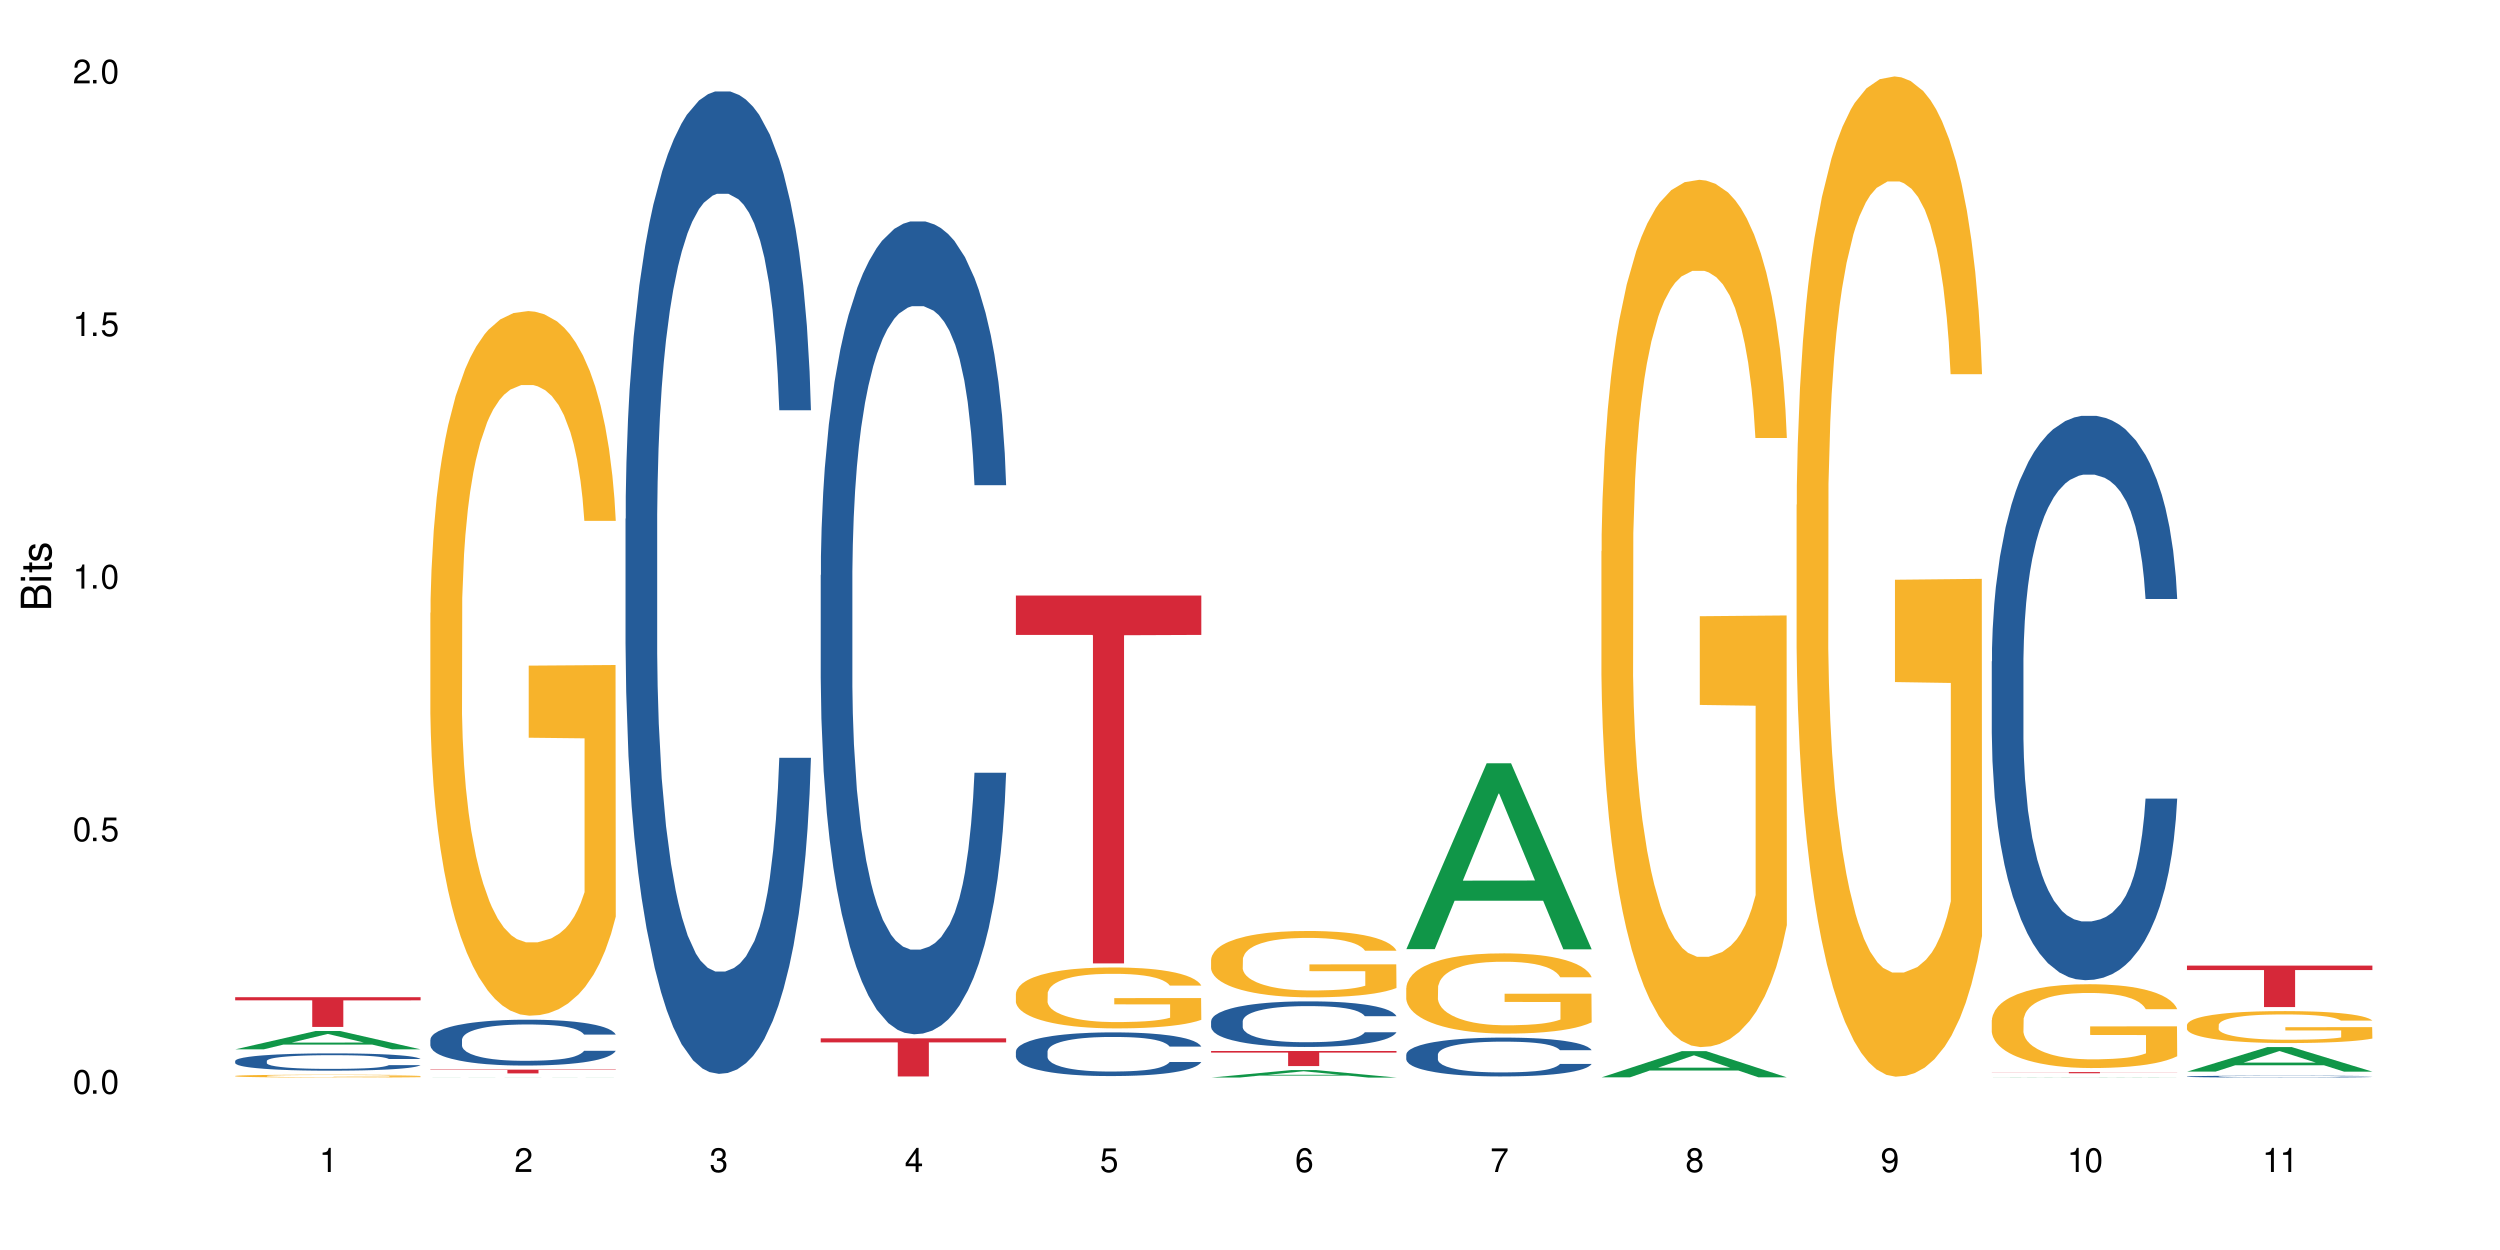 <?xml version="1.0" encoding="UTF-8"?>
<svg xmlns="http://www.w3.org/2000/svg" xmlns:xlink="http://www.w3.org/1999/xlink" width="720" height="360" viewBox="0 0 720 360">
<defs>
<g>
<g id="glyph-0-0">
</g>
<g id="glyph-0-1">
<path d="M 2.641 -6.938 C 2 -6.938 1.422 -6.656 1.078 -6.172 C 0.641 -5.562 0.406 -4.641 0.406 -3.359 C 0.406 -1.016 1.188 0.219 2.641 0.219 C 4.078 0.219 4.859 -1.016 4.859 -3.297 C 4.859 -4.641 4.656 -5.547 4.203 -6.172 C 3.844 -6.656 3.281 -6.938 2.641 -6.938 Z M 2.641 -6.188 C 3.547 -6.188 4 -5.25 4 -3.375 C 4 -1.406 3.562 -0.484 2.625 -0.484 C 1.734 -0.484 1.281 -1.438 1.281 -3.344 C 1.281 -5.25 1.734 -6.188 2.641 -6.188 Z M 2.641 -6.188 "/>
</g>
<g id="glyph-0-2">
<path d="M 1.828 -1 L 0.828 -1 L 0.828 0 L 1.828 0 Z M 1.828 -1 "/>
</g>
<g id="glyph-0-3">
<path d="M 4.562 -6.797 L 1.062 -6.797 L 0.547 -3.094 L 1.328 -3.094 C 1.719 -3.562 2.047 -3.734 2.578 -3.734 C 3.484 -3.734 4.062 -3.109 4.062 -2.094 C 4.062 -1.125 3.484 -0.531 2.578 -0.531 C 1.828 -0.531 1.375 -0.906 1.188 -1.672 L 0.328 -1.672 C 0.453 -1.109 0.547 -0.844 0.75 -0.594 C 1.125 -0.078 1.828 0.219 2.594 0.219 C 3.969 0.219 4.922 -0.781 4.922 -2.219 C 4.922 -3.562 4.031 -4.484 2.719 -4.484 C 2.25 -4.484 1.859 -4.359 1.469 -4.062 L 1.734 -5.969 L 4.562 -5.969 Z M 4.562 -6.797 "/>
</g>
<g id="glyph-0-4">
<path d="M 2.484 -4.938 L 2.484 0 L 3.328 0 L 3.328 -6.938 L 2.766 -6.938 C 2.469 -5.875 2.281 -5.734 0.984 -5.562 L 0.984 -4.938 Z M 2.484 -4.938 "/>
</g>
<g id="glyph-0-5">
<path d="M 4.859 -0.828 L 1.281 -0.828 C 1.359 -1.406 1.672 -1.781 2.5 -2.281 L 3.469 -2.828 C 4.406 -3.344 4.906 -4.062 4.906 -4.906 C 4.906 -5.484 4.672 -6.031 4.266 -6.406 C 3.859 -6.766 3.375 -6.938 2.719 -6.938 C 1.859 -6.938 1.219 -6.625 0.844 -6.031 C 0.609 -5.672 0.5 -5.234 0.484 -4.531 L 1.328 -4.531 C 1.359 -5.016 1.406 -5.281 1.531 -5.516 C 1.75 -5.938 2.188 -6.203 2.703 -6.203 C 3.469 -6.203 4.031 -5.641 4.031 -4.891 C 4.031 -4.344 3.719 -3.859 3.125 -3.516 L 2.234 -3 C 0.812 -2.172 0.406 -1.531 0.328 -0.016 L 4.859 -0.016 Z M 4.859 -0.828 "/>
</g>
<g id="glyph-0-6">
<path d="M 2.125 -3.188 L 2.578 -3.188 C 3.5 -3.188 3.984 -2.766 3.984 -1.922 C 3.984 -1.062 3.469 -0.531 2.594 -0.531 C 1.656 -0.531 1.203 -1 1.156 -2.016 L 0.312 -2.016 C 0.344 -1.453 0.438 -1.094 0.609 -0.781 C 0.953 -0.109 1.625 0.219 2.547 0.219 C 3.953 0.219 4.859 -0.625 4.859 -1.938 C 4.859 -2.828 4.516 -3.297 3.703 -3.594 C 4.344 -3.844 4.656 -4.328 4.656 -5.031 C 4.656 -6.219 3.875 -6.938 2.578 -6.938 C 1.203 -6.938 0.484 -6.172 0.453 -4.703 L 1.297 -4.703 C 1.312 -5.125 1.344 -5.359 1.453 -5.578 C 1.641 -5.969 2.062 -6.203 2.594 -6.203 C 3.344 -6.203 3.797 -5.75 3.797 -5 C 3.797 -4.516 3.609 -4.219 3.25 -4.047 C 3.016 -3.953 2.703 -3.922 2.125 -3.906 Z M 2.125 -3.188 "/>
</g>
<g id="glyph-0-7">
<path d="M 3.141 -1.672 L 3.141 0 L 3.984 0 L 3.984 -1.672 L 4.984 -1.672 L 4.984 -2.438 L 3.984 -2.438 L 3.984 -6.938 L 3.359 -6.938 L 0.266 -2.578 L 0.266 -1.672 Z M 3.141 -2.438 L 1 -2.438 L 3.141 -5.5 Z M 3.141 -2.438 "/>
</g>
<g id="glyph-0-8">
<path d="M 4.781 -5.125 C 4.609 -6.266 3.891 -6.938 2.844 -6.938 C 2.094 -6.938 1.422 -6.578 1.031 -5.953 C 0.594 -5.266 0.406 -4.422 0.406 -3.172 C 0.406 -2 0.578 -1.25 0.984 -0.641 C 1.359 -0.078 1.953 0.219 2.703 0.219 C 3.984 0.219 4.922 -0.75 4.922 -2.094 C 4.922 -3.375 4.062 -4.281 2.844 -4.281 C 2.172 -4.281 1.641 -4.031 1.281 -3.516 C 1.281 -5.234 1.828 -6.188 2.797 -6.188 C 3.391 -6.188 3.797 -5.797 3.938 -5.125 Z M 2.734 -3.531 C 3.547 -3.531 4.062 -2.953 4.062 -2.031 C 4.062 -1.156 3.484 -0.531 2.703 -0.531 C 1.922 -0.531 1.328 -1.188 1.328 -2.078 C 1.328 -2.938 1.906 -3.531 2.734 -3.531 Z M 2.734 -3.531 "/>
</g>
<g id="glyph-0-9">
<path d="M 4.984 -6.797 L 0.438 -6.797 L 0.438 -5.969 L 4.109 -5.969 C 2.5 -3.656 1.828 -2.234 1.328 0 L 2.219 0 C 2.594 -2.172 3.453 -4.047 4.984 -6.094 Z M 4.984 -6.797 "/>
</g>
<g id="glyph-0-10">
<path d="M 3.75 -3.656 C 4.469 -4.094 4.688 -4.438 4.688 -5.078 C 4.688 -6.172 3.844 -6.938 2.641 -6.938 C 1.438 -6.938 0.594 -6.172 0.594 -5.094 C 0.594 -4.438 0.812 -4.094 1.516 -3.656 C 0.734 -3.266 0.359 -2.703 0.359 -1.922 C 0.359 -0.656 1.281 0.219 2.641 0.219 C 3.984 0.219 4.922 -0.656 4.922 -1.922 C 4.922 -2.703 4.531 -3.266 3.75 -3.656 Z M 2.641 -6.188 C 3.359 -6.188 3.812 -5.75 3.812 -5.062 C 3.812 -4.406 3.344 -3.984 2.641 -3.984 C 1.922 -3.984 1.453 -4.406 1.453 -5.078 C 1.453 -5.75 1.922 -6.188 2.641 -6.188 Z M 2.641 -3.266 C 3.484 -3.266 4.062 -2.719 4.062 -1.906 C 4.062 -1.078 3.484 -0.531 2.625 -0.531 C 1.797 -0.531 1.219 -1.094 1.219 -1.906 C 1.219 -2.719 1.781 -3.266 2.641 -3.266 Z M 2.641 -3.266 "/>
</g>
<g id="glyph-0-11">
<path d="M 0.516 -1.578 C 0.672 -0.453 1.406 0.219 2.438 0.219 C 3.188 0.219 3.859 -0.141 4.266 -0.766 C 4.688 -1.453 4.891 -2.297 4.891 -3.547 C 4.891 -4.719 4.703 -5.453 4.312 -6.078 C 3.938 -6.641 3.344 -6.938 2.594 -6.938 C 1.297 -6.938 0.359 -5.969 0.359 -4.625 C 0.359 -3.344 1.234 -2.453 2.453 -2.453 C 3.094 -2.453 3.578 -2.672 4.016 -3.203 C 4 -1.484 3.469 -0.531 2.5 -0.531 C 1.906 -0.531 1.484 -0.906 1.359 -1.578 Z M 2.578 -6.203 C 3.375 -6.203 3.969 -5.531 3.969 -4.641 C 3.969 -3.797 3.391 -3.188 2.547 -3.188 C 1.734 -3.188 1.234 -3.766 1.234 -4.688 C 1.234 -5.562 1.797 -6.203 2.578 -6.203 Z M 2.578 -6.203 "/>
</g>
<g id="glyph-1-0">
</g>
<g id="glyph-1-1">
<path d="M 0 -0.953 L 0 -4.891 C 0 -5.719 -0.234 -6.344 -0.734 -6.797 C -1.188 -7.234 -1.812 -7.469 -2.5 -7.469 C -3.547 -7.469 -4.188 -7 -4.625 -5.875 C -4.984 -6.688 -5.625 -7.094 -6.531 -7.094 C -7.172 -7.094 -7.734 -6.859 -8.141 -6.391 C -8.562 -5.922 -8.75 -5.344 -8.75 -4.5 L -8.75 -0.953 Z M -4.984 -2.062 L -7.766 -2.062 L -7.766 -4.219 C -7.766 -4.844 -7.688 -5.203 -7.453 -5.5 C -7.219 -5.812 -6.859 -5.969 -6.375 -5.969 C -5.891 -5.969 -5.531 -5.812 -5.297 -5.5 C -5.062 -5.203 -4.984 -4.844 -4.984 -4.219 Z M -0.984 -2.062 L -4 -2.062 L -4 -4.781 C -4 -5.766 -3.438 -6.359 -2.484 -6.359 C -1.547 -6.359 -0.984 -5.766 -0.984 -4.781 Z M -0.984 -2.062 "/>
</g>
<g id="glyph-1-2">
<path d="M -6.281 -1.797 L -6.281 -0.797 L 0 -0.797 L 0 -1.797 Z M -8.75 -1.797 L -8.75 -0.797 L -7.484 -0.797 L -7.484 -1.797 Z M -8.75 -1.797 "/>
</g>
<g id="glyph-1-3">
<path d="M -6.281 -3.047 L -6.281 -2.016 L -8.016 -2.016 L -8.016 -1.016 L -6.281 -1.016 L -6.281 -0.172 L -5.469 -0.172 L -5.469 -1.016 L -0.719 -1.016 C -0.078 -1.016 0.281 -1.453 0.281 -2.234 C 0.281 -2.5 0.25 -2.719 0.188 -3.047 L -0.641 -3.047 C -0.609 -2.906 -0.594 -2.766 -0.594 -2.562 C -0.594 -2.141 -0.719 -2.016 -1.156 -2.016 L -5.469 -2.016 L -5.469 -3.047 Z M -6.281 -3.047 "/>
</g>
<g id="glyph-1-4">
<path d="M -4.531 -5.25 C -5.766 -5.25 -6.469 -4.422 -6.469 -2.969 C -6.469 -1.516 -5.719 -0.562 -4.547 -0.562 C -3.562 -0.562 -3.094 -1.062 -2.734 -2.562 L -2.516 -3.484 C -2.344 -4.188 -2.094 -4.469 -1.641 -4.469 C -1.047 -4.469 -0.641 -3.875 -0.641 -3 C -0.641 -2.453 -0.797 -2 -1.062 -1.75 C -1.25 -1.594 -1.422 -1.531 -1.875 -1.469 L -1.875 -0.406 C -0.422 -0.453 0.281 -1.266 0.281 -2.922 C 0.281 -4.5 -0.5 -5.516 -1.719 -5.516 C -2.656 -5.516 -3.172 -4.984 -3.469 -3.734 L -3.703 -2.766 C -3.891 -1.953 -4.156 -1.609 -4.594 -1.609 C -5.188 -1.609 -5.547 -2.125 -5.547 -2.938 C -5.547 -3.75 -5.203 -4.172 -4.531 -4.203 Z M -4.531 -5.25 "/>
</g>
</g>
</defs>
<rect x="-72" y="-36" width="864" height="432" fill="rgb(100%, 100%, 100%)" fill-opacity="1"/>
<path fill-rule="nonzero" fill="rgb(6.275%, 58.824%, 28.235%)" fill-opacity="1" d="M 67.73 302.211 L 67.789 302.207 L 90.895 296.926 L 97.91 296.926 L 121.133 302.215 L 112.973 302.215 L 107.152 300.836 L 81.652 300.836 L 75.945 302.211 L 67.73 302.211 L 84.105 300.262 L 104.816 300.258 L 94.488 297.789 L 94.375 297.785 L 94.262 297.801 L 84.047 300.258 L 84.105 300.262 Z M 67.73 302.211 "/>
<path fill-rule="nonzero" fill="rgb(14.51%, 36.078%, 60%)" fill-opacity="1" d="M 67.73 305.543 L 67.797 305.539 L 67.797 305.43 L 67.992 305.254 L 68.449 305.035 L 68.902 304.887 L 70.074 304.617 L 71.703 304.359 L 73.398 304.156 L 74.633 304.039 L 75.742 303.949 L 78.281 303.781 L 79.91 303.691 L 81.668 303.617 L 83.816 303.539 L 85.379 303.492 L 88.895 303.418 L 91.5 303.387 L 93.52 303.375 L 97.883 303.375 L 100.488 303.391 L 102.375 303.414 L 104.461 303.453 L 106.219 303.492 L 109.281 303.594 L 112.016 303.719 L 113.254 303.793 L 115.207 303.934 L 116.703 304.07 L 117.746 304.188 L 118.918 304.359 L 119.961 304.562 L 120.742 304.797 L 121.133 304.992 L 112.016 304.992 L 111.559 304.809 L 111.039 304.668 L 110.062 304.48 L 109.086 304.348 L 107.715 304.215 L 106.48 304.129 L 104.785 304.043 L 103.289 303.988 L 101.727 303.949 L 100.227 303.922 L 97.363 303.895 L 94.039 303.895 L 92.805 303.902 L 90.262 303.938 L 88.895 303.973 L 86.941 304.035 L 85.574 304.094 L 83.945 304.184 L 82.84 304.262 L 81.473 304.379 L 80.496 304.484 L 79.387 304.637 L 78.738 304.75 L 78.152 304.875 L 77.629 305.027 L 77.238 305.188 L 76.977 305.355 L 76.848 305.52 L 76.848 306.227 L 76.977 306.391 L 77.305 306.578 L 78.152 306.859 L 79.387 307.098 L 80.82 307.289 L 82.188 307.426 L 82.969 307.492 L 84.012 307.562 L 85.641 307.656 L 87.984 307.746 L 89.352 307.781 L 91.438 307.82 L 93.586 307.836 L 96.449 307.836 L 98.988 307.82 L 100.684 307.797 L 102.441 307.758 L 104.852 307.684 L 106.348 307.609 L 107.652 307.523 L 108.629 307.438 L 109.281 307.363 L 110.258 307.223 L 111.039 307.066 L 111.625 306.906 L 112.016 306.754 L 121.133 306.754 L 120.742 306.934 L 120.156 307.113 L 119.57 307.246 L 118.656 307.402 L 117.613 307.547 L 116.117 307.703 L 114.879 307.809 L 113.254 307.922 L 111.754 308.012 L 110.125 308.086 L 107.715 308.18 L 106.152 308.223 L 104.461 308.266 L 102.441 308.301 L 99.902 308.332 L 97.168 308.352 L 94.625 308.355 L 91.891 308.348 L 89.871 308.328 L 87.203 308.289 L 83.883 308.207 L 81.473 308.117 L 79.582 308.031 L 77.957 307.941 L 76.133 307.82 L 73.789 307.617 L 72.355 307.465 L 71.379 307.336 L 70.27 307.16 L 69.488 307 L 68.578 306.742 L 67.926 306.422 L 67.73 306.172 Z M 67.73 305.543 "/>
<path fill-rule="nonzero" fill="rgb(96.863%, 70.196%, 16.863%)" fill-opacity="1" d="M 67.73 309.867 L 67.797 309.867 L 67.797 309.852 L 68.055 309.816 L 68.707 309.77 L 69.555 309.73 L 70.465 309.703 L 71.051 309.688 L 72.027 309.664 L 72.875 309.648 L 75.023 309.613 L 77.762 309.582 L 79.258 309.566 L 80.949 309.555 L 83.359 309.539 L 84.469 309.535 L 87.855 309.523 L 91.695 309.516 L 97.883 309.516 L 100.555 309.52 L 104.199 309.527 L 106.285 309.535 L 107.91 309.539 L 109.605 309.551 L 111.688 309.566 L 113.645 309.582 L 115.207 309.602 L 116.77 309.625 L 118.07 309.648 L 119.18 309.676 L 120.156 309.707 L 120.742 309.734 L 121.133 309.758 L 112.078 309.758 L 111.559 309.734 L 110.973 309.711 L 109.996 309.688 L 109.02 309.668 L 108.043 309.656 L 106.219 309.637 L 104.656 309.625 L 102.703 309.613 L 100.812 309.605 L 98.664 309.602 L 93.91 309.602 L 90.785 309.605 L 88.961 309.613 L 87.66 309.617 L 85.836 309.629 L 84.727 309.637 L 84.078 309.645 L 82.125 309.668 L 80.82 309.688 L 80.105 309.703 L 79.191 309.727 L 78.543 309.746 L 77.824 309.777 L 77.434 309.797 L 76.914 309.852 L 76.848 309.984 L 77.043 310.016 L 77.434 310.043 L 77.957 310.07 L 78.738 310.102 L 79.52 310.121 L 80.887 310.152 L 82.059 310.172 L 82.969 310.184 L 84.727 310.203 L 85.445 310.211 L 87.137 310.227 L 88.895 310.234 L 91.047 310.246 L 92.672 310.25 L 95.277 310.254 L 98.598 310.254 L 102.508 310.246 L 104.98 310.242 L 106.676 310.234 L 107.781 310.23 L 109.148 310.223 L 110.125 310.215 L 111.039 310.207 L 112.145 310.195 L 112.145 310.016 L 96.059 310.012 L 96.059 309.93 L 121.066 309.93 L 121.133 310.223 L 119.766 310.242 L 118.07 310.262 L 116.441 310.277 L 114.75 310.289 L 112.34 310.305 L 110.387 310.312 L 107.391 310.324 L 104.656 310.332 L 101.789 310.336 L 99.25 310.336 L 96.254 310.34 L 93.586 310.336 L 90.719 310.332 L 88.441 310.328 L 86.355 310.32 L 84.273 310.309 L 81.668 310.293 L 79.973 310.281 L 78.215 310.266 L 76.457 310.246 L 74.895 310.227 L 73.852 310.211 L 72.812 310.191 L 71.703 310.168 L 70.66 310.145 L 69.879 310.121 L 69.164 310.094 L 68.645 310.07 L 68.121 310.035 L 67.859 310.008 L 67.73 309.984 Z M 67.73 309.867 "/>
<path fill-rule="nonzero" fill="rgb(83.922%, 15.686%, 22.353%)" fill-opacity="1" d="M 67.73 287.188 L 121.133 287.188 L 121.133 288.105 L 98.875 288.113 L 98.875 295.766 L 89.922 295.766 L 89.922 288.121 L 89.793 288.105 L 67.73 288.105 Z M 67.73 287.188 "/>
<path fill-rule="nonzero" fill="rgb(6.275%, 58.824%, 28.235%)" fill-opacity="1" d="M 123.941 310.34 L 124 310.34 L 147.105 310.297 L 154.125 310.297 L 177.344 310.34 L 169.184 310.34 L 163.367 310.328 L 137.863 310.328 L 132.156 310.34 L 123.941 310.34 L 140.316 310.324 L 161.027 310.324 L 150.699 310.301 L 150.586 310.301 L 150.473 310.305 L 140.258 310.324 L 140.316 310.324 Z M 123.941 310.34 "/>
<path fill-rule="nonzero" fill="rgb(14.51%, 36.078%, 60%)" fill-opacity="1" d="M 123.941 299.422 L 124.008 299.41 L 124.008 299.121 L 124.203 298.664 L 124.66 298.086 L 125.113 297.688 L 126.285 296.973 L 127.914 296.285 L 129.609 295.754 L 130.844 295.441 L 131.953 295.199 L 134.492 294.754 L 136.121 294.523 L 137.879 294.32 L 140.027 294.113 L 141.59 293.992 L 145.109 293.801 L 147.711 293.715 L 149.73 293.68 L 154.094 293.68 L 156.699 293.727 L 158.59 293.789 L 160.672 293.887 L 162.43 293.992 L 165.492 294.258 L 168.227 294.598 L 169.465 294.789 L 171.418 295.164 L 172.914 295.527 L 173.957 295.84 L 175.129 296.285 L 176.172 296.828 L 176.953 297.445 L 177.344 297.965 L 168.227 297.965 L 167.77 297.48 L 167.25 297.105 L 166.273 296.613 L 165.297 296.262 L 163.93 295.914 L 162.691 295.684 L 160.996 295.453 L 159.5 295.309 L 157.938 295.199 L 156.438 295.129 L 153.574 295.055 L 150.254 295.055 L 149.016 295.078 L 146.477 295.176 L 145.109 295.262 L 143.152 295.43 L 141.785 295.586 L 140.156 295.828 L 139.051 296.031 L 137.684 296.348 L 136.707 296.625 L 135.598 297.023 L 134.949 297.324 L 134.363 297.66 L 133.84 298.059 L 133.449 298.484 L 133.191 298.93 L 133.059 299.363 L 133.059 301.234 L 133.191 301.668 L 133.516 302.176 L 134.363 302.91 L 135.598 303.551 L 137.031 304.059 L 138.398 304.418 L 139.18 304.59 L 140.223 304.781 L 141.852 305.023 L 144.195 305.266 L 145.562 305.359 L 147.648 305.457 L 149.797 305.504 L 152.66 305.504 L 155.203 305.457 L 156.895 305.398 L 158.652 305.301 L 161.062 305.094 L 162.559 304.902 L 163.863 304.672 L 164.84 304.445 L 165.492 304.25 L 166.469 303.875 L 167.25 303.465 L 167.836 303.043 L 168.227 302.633 L 177.344 302.633 L 176.953 303.117 L 176.367 303.586 L 175.781 303.938 L 174.867 304.359 L 173.828 304.734 L 172.328 305.156 L 171.09 305.434 L 169.465 305.734 L 167.965 305.965 L 166.336 306.168 L 163.93 306.41 L 162.363 306.531 L 160.672 306.641 L 158.652 306.734 L 156.113 306.82 L 153.379 306.867 L 150.84 306.879 L 148.102 306.855 L 146.086 306.809 L 143.414 306.699 L 140.094 306.484 L 137.684 306.254 L 135.793 306.023 L 134.168 305.781 L 132.344 305.457 L 130 304.926 L 128.566 304.516 L 127.59 304.18 L 126.48 303.707 L 125.699 303.285 L 124.789 302.609 L 124.137 301.754 L 123.941 301.09 Z M 123.941 299.422 "/>
<path fill-rule="nonzero" fill="rgb(96.863%, 70.196%, 16.863%)" fill-opacity="1" d="M 123.941 176.508 L 124.008 176.32 L 124.008 172.613 L 124.27 164.273 L 124.918 152.785 L 125.766 143.332 L 126.676 135.918 L 127.266 132.027 L 128.242 126.469 L 129.086 122.391 L 131.234 114.051 L 133.973 106.266 L 135.469 102.93 L 137.164 99.781 L 139.57 96.258 L 140.68 94.961 L 144.066 91.996 L 147.906 90.145 L 152.141 89.586 L 154.094 89.773 L 156.766 90.516 L 160.41 92.551 L 162.496 94.406 L 164.125 96.258 L 165.816 98.668 L 167.902 102.375 L 169.855 106.824 L 171.418 111.27 L 172.98 116.832 L 174.281 122.762 L 175.391 129.246 L 176.367 137.031 L 176.953 143.52 L 177.344 150.004 L 168.293 150.004 L 167.77 143.52 L 167.184 138.516 L 166.207 132.398 L 165.23 127.949 L 164.254 124.43 L 162.43 119.609 L 160.867 116.645 L 158.914 114.051 L 157.023 112.383 L 154.875 111.27 L 153.574 110.898 L 150.121 110.898 L 146.996 112.199 L 145.172 113.68 L 143.871 115.164 L 142.047 117.941 L 140.941 120.168 L 140.289 121.648 L 138.336 127.395 L 137.031 132.582 L 136.316 136.105 L 135.402 141.664 L 134.754 146.668 L 134.035 154.082 L 133.645 159.641 L 133.125 172.242 L 133.059 205.602 L 133.254 212.645 L 133.645 220.242 L 134.168 226.914 L 134.949 233.957 L 135.73 239.332 L 137.098 246.562 L 138.27 251.379 L 139.18 254.531 L 140.941 259.535 L 141.656 261.203 L 143.348 264.539 L 145.109 267.133 L 147.258 269.355 L 148.883 270.469 L 151.488 271.395 L 154.812 271.395 L 158.719 270.281 L 161.191 268.801 L 162.887 267.316 L 163.992 266.02 L 165.359 263.98 L 166.336 262.129 L 167.25 260.09 L 168.355 256.938 L 168.355 212.645 L 152.27 212.461 L 152.27 191.703 L 177.277 191.52 L 177.344 263.98 L 175.977 268.984 L 174.281 273.805 L 172.656 277.512 L 170.961 280.66 L 168.551 284.184 L 166.598 286.406 L 163.602 289 L 160.867 290.668 L 158 291.781 L 155.461 292.336 L 152.465 292.523 L 149.797 292.152 L 146.93 291.039 L 144.652 289.559 L 142.566 287.703 L 140.484 285.293 L 137.879 281.402 L 136.188 278.25 L 134.426 274.359 L 132.668 269.727 L 131.105 264.723 L 130.062 260.832 L 129.023 256.383 L 127.914 250.824 L 126.871 244.523 L 126.09 238.777 L 125.375 232.289 L 124.855 226.176 L 124.332 217.836 L 124.074 211.164 L 123.941 205.418 Z M 123.941 176.508 "/>
<path fill-rule="nonzero" fill="rgb(83.922%, 15.686%, 22.353%)" fill-opacity="1" d="M 123.941 308.039 L 177.344 308.039 L 177.344 308.156 L 155.086 308.156 L 155.086 309.137 L 146.133 309.137 L 146.133 308.16 L 146.004 308.156 L 123.941 308.156 Z M 123.941 308.039 "/>
<path fill-rule="nonzero" fill="rgb(14.51%, 36.078%, 60%)" fill-opacity="1" d="M 180.152 149.445 L 180.219 149.188 L 180.219 142.98 L 180.414 133.152 L 180.871 120.738 L 181.324 112.203 L 182.5 96.945 L 184.125 82.203 L 185.82 70.82 L 187.059 64.098 L 188.164 58.926 L 190.703 49.355 L 192.332 44.441 L 194.09 40.047 L 196.238 35.648 L 197.801 33.062 L 201.32 28.926 L 203.922 27.113 L 205.941 26.34 L 210.305 26.34 L 212.91 27.371 L 214.801 28.664 L 216.883 30.734 L 218.641 33.062 L 221.703 38.754 L 224.438 45.992 L 225.676 50.133 L 227.629 58.148 L 229.125 65.91 L 230.168 72.633 L 231.34 82.203 L 232.383 93.84 L 233.164 107.031 L 233.555 118.152 L 224.438 118.152 L 223.98 107.805 L 223.461 99.789 L 222.484 89.184 L 221.508 81.684 L 220.141 74.184 L 218.902 69.27 L 217.207 64.355 L 215.711 61.254 L 214.148 58.926 L 212.648 57.375 L 209.785 55.82 L 206.465 55.82 L 205.227 56.34 L 202.688 58.406 L 201.32 60.219 L 199.363 63.84 L 197.996 67.203 L 196.371 72.375 L 195.262 76.77 L 193.895 83.496 L 192.918 89.445 L 191.812 97.977 L 191.16 104.445 L 190.574 111.684 L 190.051 120.219 L 189.66 129.273 L 189.402 138.84 L 189.27 148.152 L 189.27 188.238 L 189.402 197.551 L 189.727 208.41 L 190.574 224.188 L 191.812 237.895 L 193.242 248.758 L 194.609 256.516 L 195.395 260.137 L 196.434 264.277 L 198.062 269.449 L 200.406 274.621 L 201.773 276.691 L 203.859 278.758 L 206.008 279.793 L 208.875 279.793 L 211.414 278.758 L 213.105 277.465 L 214.863 275.398 L 217.273 271 L 218.773 266.863 L 220.074 261.949 L 221.051 257.035 L 221.703 252.895 L 222.68 244.879 L 223.461 236.086 L 224.047 227.031 L 224.438 218.238 L 233.555 218.238 L 233.164 228.586 L 232.578 238.672 L 231.992 246.172 L 231.082 255.223 L 230.039 263.242 L 228.539 272.293 L 227.305 278.242 L 225.676 284.707 L 224.176 289.621 L 222.551 294.02 L 220.141 299.191 L 218.578 301.777 L 216.883 304.105 L 214.863 306.172 L 212.324 307.984 L 209.59 309.02 L 207.051 309.277 L 204.316 308.758 L 202.297 307.727 L 199.625 305.398 L 196.305 300.742 L 193.895 295.828 L 192.008 290.914 L 190.379 285.742 L 188.555 278.758 L 186.211 267.379 L 184.777 258.586 L 183.801 251.344 L 182.695 241.258 L 181.914 232.207 L 181 217.723 L 180.348 199.359 L 180.152 185.137 Z M 180.152 149.445 "/>
<path fill-rule="nonzero" fill="rgb(14.51%, 36.078%, 60%)" fill-opacity="1" d="M 236.367 165.637 L 236.43 165.422 L 236.43 160.289 L 236.625 152.156 L 237.082 141.887 L 237.539 134.824 L 238.711 122.199 L 240.34 110.004 L 242.031 100.59 L 243.27 95.023 L 244.375 90.746 L 246.914 82.828 L 248.543 78.762 L 250.301 75.125 L 252.449 71.488 L 254.016 69.348 L 257.531 65.922 L 260.137 64.426 L 262.152 63.785 L 266.516 63.785 L 269.121 64.641 L 271.012 65.711 L 273.094 67.422 L 274.852 69.348 L 277.914 74.055 L 280.648 80.047 L 281.887 83.469 L 283.84 90.102 L 285.34 96.523 L 286.379 102.086 L 287.551 110.004 L 288.594 119.633 L 289.375 130.543 L 289.766 139.746 L 280.648 139.746 L 280.191 131.188 L 279.672 124.555 L 278.695 115.781 L 277.719 109.574 L 276.352 103.371 L 275.113 99.305 L 273.422 95.238 L 271.922 92.672 L 270.359 90.746 L 268.863 89.461 L 265.996 88.176 L 262.676 88.176 L 261.438 88.605 L 258.898 90.316 L 257.531 91.816 L 255.578 94.809 L 254.211 97.594 L 252.582 101.871 L 251.473 105.508 L 250.105 111.074 L 249.129 115.996 L 248.023 123.055 L 247.371 128.406 L 246.785 134.395 L 246.266 141.457 L 245.875 148.945 L 245.613 156.863 L 245.484 164.566 L 245.484 197.734 L 245.613 205.438 L 245.938 214.426 L 246.785 227.477 L 248.023 238.816 L 249.457 247.805 L 250.824 254.223 L 251.605 257.219 L 252.645 260.645 L 254.273 264.922 L 256.617 269.203 L 257.984 270.914 L 260.07 272.625 L 262.219 273.48 L 265.086 273.48 L 267.625 272.625 L 269.316 271.555 L 271.074 269.844 L 273.484 266.207 L 274.984 262.781 L 276.285 258.719 L 277.262 254.652 L 277.914 251.227 L 278.891 244.594 L 279.672 237.32 L 280.258 229.832 L 280.648 222.555 L 289.766 222.555 L 289.375 231.113 L 288.789 239.461 L 288.203 245.664 L 287.293 253.152 L 286.25 259.789 L 284.75 267.277 L 283.516 272.199 L 281.887 277.547 L 280.387 281.613 L 278.762 285.25 L 276.352 289.531 L 274.789 291.668 L 273.094 293.594 L 271.074 295.309 L 268.535 296.805 L 265.801 297.66 L 263.262 297.875 L 260.527 297.445 L 258.508 296.59 L 255.836 294.664 L 252.516 290.812 L 250.105 286.75 L 248.219 282.684 L 246.59 278.402 L 244.766 272.625 L 242.422 263.211 L 240.988 255.938 L 240.012 249.945 L 238.906 241.598 L 238.125 234.109 L 237.211 222.129 L 236.562 206.934 L 236.367 195.164 Z M 236.367 165.637 "/>
<path fill-rule="nonzero" fill="rgb(83.922%, 15.686%, 22.353%)" fill-opacity="1" d="M 236.367 299.031 L 289.766 299.031 L 289.766 300.211 L 267.512 300.219 L 267.512 310.027 L 258.555 310.027 L 258.555 300.23 L 258.426 300.211 L 236.367 300.211 Z M 236.367 299.031 "/>
<path fill-rule="nonzero" fill="rgb(14.51%, 36.078%, 60%)" fill-opacity="1" d="M 292.578 302.805 L 292.641 302.797 L 292.641 302.52 L 292.836 302.082 L 293.293 301.531 L 293.75 301.152 L 294.922 300.473 L 296.551 299.82 L 298.242 299.312 L 299.48 299.016 L 300.586 298.785 L 303.125 298.359 L 304.754 298.141 L 306.512 297.945 L 308.664 297.75 L 310.227 297.637 L 313.742 297.453 L 316.348 297.371 L 318.367 297.336 L 322.73 297.336 L 325.332 297.383 L 327.223 297.441 L 329.305 297.531 L 331.066 297.637 L 334.125 297.891 L 336.859 298.211 L 338.098 298.395 L 340.051 298.75 L 341.551 299.094 L 342.59 299.395 L 343.762 299.82 L 344.805 300.336 L 345.586 300.922 L 345.977 301.418 L 336.859 301.418 L 336.406 300.957 L 335.883 300.602 L 334.906 300.129 L 333.93 299.797 L 332.562 299.465 L 331.324 299.246 L 329.633 299.027 L 328.133 298.887 L 326.57 298.785 L 325.074 298.715 L 322.207 298.648 L 318.887 298.648 L 317.648 298.672 L 315.109 298.762 L 313.742 298.844 L 311.789 299.004 L 310.422 299.152 L 308.793 299.383 L 307.684 299.578 L 306.316 299.875 L 305.34 300.141 L 304.234 300.52 L 303.582 300.809 L 302.996 301.129 L 302.477 301.508 L 302.086 301.91 L 301.824 302.336 L 301.695 302.75 L 301.695 304.531 L 301.824 304.945 L 302.148 305.426 L 302.996 306.129 L 304.234 306.734 L 305.668 307.219 L 307.035 307.562 L 307.816 307.723 L 308.859 307.906 L 310.484 308.137 L 312.832 308.367 L 314.199 308.461 L 316.281 308.551 L 318.43 308.598 L 321.297 308.598 L 323.836 308.551 L 325.527 308.496 L 327.289 308.402 L 329.695 308.207 L 331.195 308.023 L 332.496 307.805 L 333.473 307.586 L 334.125 307.402 L 335.102 307.047 L 335.883 306.656 L 336.469 306.254 L 336.859 305.863 L 345.977 305.863 L 345.586 306.324 L 345 306.77 L 344.414 307.105 L 343.504 307.508 L 342.461 307.863 L 340.965 308.266 L 339.727 308.527 L 338.098 308.816 L 336.602 309.035 L 334.973 309.23 L 332.562 309.461 L 331 309.574 L 329.305 309.676 L 327.289 309.77 L 324.746 309.852 L 322.012 309.895 L 319.473 309.906 L 316.738 309.883 L 314.719 309.84 L 312.047 309.734 L 308.727 309.527 L 306.316 309.309 L 304.43 309.09 L 302.801 308.863 L 300.977 308.551 L 298.633 308.047 L 297.199 307.656 L 296.223 307.332 L 295.117 306.887 L 294.336 306.484 L 293.422 305.84 L 292.773 305.023 L 292.578 304.391 Z M 292.578 302.805 "/>
<path fill-rule="nonzero" fill="rgb(96.863%, 70.196%, 16.863%)" fill-opacity="1" d="M 292.578 286.145 L 292.641 286.125 L 292.641 285.805 L 292.902 285.086 L 293.555 284.09 L 294.398 283.273 L 295.312 282.633 L 295.898 282.293 L 296.875 281.812 L 297.723 281.461 L 299.871 280.738 L 302.605 280.066 L 304.105 279.777 L 305.797 279.504 L 308.207 279.199 L 309.312 279.09 L 312.699 278.832 L 316.543 278.672 L 320.773 278.621 L 322.73 278.641 L 325.398 278.703 L 329.047 278.879 L 331.129 279.039 L 332.758 279.199 L 334.449 279.41 L 336.535 279.73 L 338.488 280.113 L 340.051 280.5 L 341.613 280.98 L 342.918 281.492 L 344.023 282.055 L 345 282.727 L 345.586 283.289 L 345.977 283.852 L 336.926 283.852 L 336.406 283.289 L 335.82 282.855 L 334.84 282.328 L 333.863 281.941 L 332.887 281.637 L 331.066 281.219 L 329.5 280.965 L 327.547 280.738 L 325.66 280.594 L 323.512 280.5 L 322.207 280.469 L 318.758 280.469 L 315.629 280.578 L 313.809 280.707 L 312.504 280.836 L 310.68 281.074 L 309.574 281.27 L 308.922 281.398 L 306.969 281.895 L 305.668 282.344 L 304.949 282.648 L 304.039 283.129 L 303.387 283.562 L 302.672 284.203 L 302.281 284.684 L 301.758 285.773 L 301.695 288.66 L 301.891 289.27 L 302.281 289.926 L 302.801 290.504 L 303.582 291.113 L 304.363 291.578 L 305.73 292.203 L 306.902 292.621 L 307.816 292.895 L 309.574 293.324 L 310.289 293.469 L 311.984 293.758 L 313.742 293.984 L 315.891 294.176 L 317.52 294.273 L 320.125 294.352 L 323.445 294.352 L 327.352 294.254 L 329.828 294.129 L 331.52 294 L 332.629 293.887 L 333.996 293.711 L 334.973 293.551 L 335.883 293.375 L 336.992 293.102 L 336.992 289.27 L 320.906 289.254 L 320.906 287.457 L 345.914 287.441 L 345.977 293.711 L 344.609 294.145 L 342.918 294.559 L 341.289 294.879 L 339.598 295.152 L 337.188 295.457 L 335.234 295.648 L 332.238 295.875 L 329.5 296.02 L 326.637 296.117 L 324.098 296.164 L 321.102 296.18 L 318.43 296.148 L 315.566 296.051 L 313.285 295.922 L 311.203 295.762 L 309.117 295.555 L 306.512 295.219 L 304.82 294.945 L 303.062 294.609 L 301.305 294.207 L 299.742 293.773 L 298.699 293.438 L 297.656 293.055 L 296.551 292.57 L 295.508 292.027 L 294.727 291.531 L 294.008 290.969 L 293.488 290.441 L 292.969 289.719 L 292.707 289.141 L 292.578 288.645 Z M 292.578 286.145 "/>
<path fill-rule="nonzero" fill="rgb(83.922%, 15.686%, 22.353%)" fill-opacity="1" d="M 292.578 171.508 L 345.977 171.508 L 345.977 182.852 L 323.723 182.949 L 323.723 277.465 L 314.77 277.465 L 314.77 183.047 L 314.637 182.852 L 292.578 182.852 Z M 292.578 171.508 "/>
<path fill-rule="nonzero" fill="rgb(6.275%, 58.824%, 28.235%)" fill-opacity="1" d="M 348.789 310.336 L 348.844 310.336 L 371.953 308.176 L 378.969 308.176 L 402.188 310.34 L 394.031 310.34 L 388.211 309.773 L 362.711 309.773 L 357.004 310.336 L 348.789 310.336 L 365.164 309.539 L 385.871 309.539 L 375.547 308.531 L 375.434 308.527 L 375.316 308.535 L 365.105 309.539 L 365.164 309.539 Z M 348.789 310.336 "/>
<path fill-rule="nonzero" fill="rgb(14.51%, 36.078%, 60%)" fill-opacity="1" d="M 348.789 294.109 L 348.852 294.098 L 348.852 293.809 L 349.051 293.352 L 349.504 292.777 L 349.961 292.383 L 351.133 291.672 L 352.762 290.988 L 354.453 290.461 L 355.691 290.148 L 356.797 289.91 L 359.34 289.465 L 360.965 289.238 L 362.727 289.031 L 364.875 288.828 L 366.438 288.707 L 369.953 288.516 L 372.559 288.434 L 374.578 288.398 L 378.941 288.398 L 381.547 288.445 L 383.434 288.504 L 385.52 288.602 L 387.277 288.707 L 390.336 288.973 L 393.07 289.309 L 394.309 289.5 L 396.262 289.871 L 397.762 290.234 L 398.805 290.543 L 399.977 290.988 L 401.016 291.527 L 401.797 292.141 L 402.188 292.656 L 393.07 292.656 L 392.617 292.176 L 392.094 291.805 L 391.117 291.312 L 390.141 290.965 L 388.773 290.617 L 387.535 290.391 L 385.844 290.16 L 384.344 290.016 L 382.781 289.91 L 381.285 289.836 L 378.418 289.766 L 375.098 289.766 L 373.859 289.789 L 371.32 289.887 L 369.953 289.969 L 368 290.137 L 366.633 290.293 L 365.004 290.531 L 363.898 290.738 L 362.531 291.051 L 361.551 291.324 L 360.445 291.723 L 359.793 292.02 L 359.207 292.355 L 358.688 292.754 L 358.297 293.172 L 358.035 293.617 L 357.906 294.051 L 357.906 295.91 L 358.035 296.34 L 358.363 296.844 L 359.207 297.578 L 360.445 298.215 L 361.879 298.719 L 363.246 299.078 L 364.027 299.246 L 365.07 299.438 L 366.695 299.676 L 369.043 299.918 L 370.41 300.012 L 372.492 300.109 L 374.641 300.156 L 377.508 300.156 L 380.047 300.109 L 381.742 300.051 L 383.5 299.953 L 385.91 299.75 L 387.406 299.559 L 388.707 299.328 L 389.688 299.102 L 390.336 298.91 L 391.312 298.539 L 392.094 298.129 L 392.68 297.711 L 393.07 297.301 L 402.188 297.301 L 401.797 297.781 L 401.211 298.25 L 400.625 298.598 L 399.715 299.02 L 398.672 299.391 L 397.176 299.809 L 395.938 300.086 L 394.309 300.387 L 392.812 300.613 L 391.184 300.816 L 388.773 301.059 L 387.211 301.18 L 385.52 301.285 L 383.5 301.383 L 380.961 301.465 L 378.223 301.516 L 375.684 301.527 L 372.949 301.5 L 370.93 301.453 L 368.262 301.348 L 364.938 301.129 L 362.531 300.902 L 360.641 300.672 L 359.012 300.434 L 357.188 300.109 L 354.844 299.582 L 353.41 299.172 L 352.434 298.836 L 351.328 298.371 L 350.547 297.949 L 349.637 297.277 L 348.984 296.426 L 348.789 295.766 Z M 348.789 294.109 "/>
<path fill-rule="nonzero" fill="rgb(96.863%, 70.196%, 16.863%)" fill-opacity="1" d="M 348.789 276.309 L 348.852 276.293 L 348.852 275.941 L 349.113 275.156 L 349.766 274.074 L 350.613 273.184 L 351.523 272.484 L 352.109 272.117 L 353.086 271.594 L 353.934 271.211 L 356.082 270.426 L 358.816 269.691 L 360.316 269.379 L 362.008 269.082 L 364.418 268.75 L 365.523 268.625 L 368.91 268.348 L 372.754 268.172 L 376.988 268.121 L 378.941 268.137 L 381.609 268.207 L 385.258 268.398 L 387.34 268.574 L 388.969 268.75 L 390.664 268.977 L 392.746 269.324 L 394.699 269.742 L 396.262 270.164 L 397.824 270.688 L 399.129 271.246 L 400.234 271.855 L 401.211 272.59 L 401.797 273.199 L 402.188 273.812 L 393.137 273.812 L 392.617 273.199 L 392.031 272.73 L 391.055 272.152 L 390.078 271.734 L 389.098 271.402 L 387.277 270.949 L 385.715 270.668 L 383.758 270.426 L 381.871 270.27 L 379.723 270.164 L 378.418 270.129 L 374.969 270.129 L 371.844 270.25 L 370.02 270.391 L 368.715 270.531 L 366.891 270.793 L 365.785 271 L 365.133 271.141 L 363.18 271.684 L 361.879 272.172 L 361.16 272.504 L 360.25 273.027 L 359.598 273.496 L 358.883 274.195 L 358.492 274.719 L 357.969 275.906 L 357.906 279.051 L 358.102 279.715 L 358.492 280.43 L 359.012 281.059 L 359.793 281.723 L 360.574 282.227 L 361.941 282.91 L 363.117 283.363 L 364.027 283.66 L 365.785 284.133 L 366.5 284.289 L 368.195 284.602 L 369.953 284.848 L 372.102 285.055 L 373.73 285.16 L 376.336 285.25 L 379.656 285.25 L 383.562 285.145 L 386.039 285.004 L 387.73 284.863 L 388.84 284.742 L 390.207 284.551 L 391.184 284.375 L 392.094 284.184 L 393.203 283.887 L 393.203 279.715 L 377.117 279.695 L 377.117 277.742 L 402.125 277.723 L 402.188 284.551 L 400.82 285.02 L 399.129 285.477 L 397.5 285.824 L 395.809 286.121 L 393.398 286.453 L 391.445 286.664 L 388.449 286.906 L 385.715 287.062 L 382.848 287.168 L 380.309 287.223 L 377.312 287.238 L 374.641 287.203 L 371.777 287.098 L 369.496 286.961 L 367.414 286.785 L 365.328 286.559 L 362.727 286.191 L 361.031 285.895 L 359.273 285.527 L 357.516 285.09 L 355.953 284.621 L 354.91 284.254 L 353.867 283.836 L 352.762 283.309 L 351.719 282.715 L 350.938 282.176 L 350.223 281.562 L 349.699 280.988 L 349.18 280.203 L 348.918 279.574 L 348.789 279.031 Z M 348.789 276.309 "/>
<path fill-rule="nonzero" fill="rgb(83.922%, 15.686%, 22.353%)" fill-opacity="1" d="M 348.789 302.684 L 402.188 302.684 L 402.188 303.148 L 379.934 303.152 L 379.934 307.02 L 370.98 307.02 L 370.98 303.156 L 370.848 303.148 L 348.789 303.148 Z M 348.789 302.684 "/>
<path fill-rule="nonzero" fill="rgb(6.275%, 58.824%, 28.235%)" fill-opacity="1" d="M 405 273.355 L 405.059 273.305 L 428.164 219.812 L 435.18 219.812 L 458.402 273.406 L 450.242 273.406 L 444.422 259.418 L 418.922 259.418 L 413.215 273.355 L 405 273.355 L 421.375 253.629 L 442.082 253.578 L 431.758 228.57 L 431.645 228.52 L 431.527 228.668 L 421.316 253.578 L 421.375 253.629 Z M 405 273.355 "/>
<path fill-rule="nonzero" fill="rgb(14.51%, 36.078%, 60%)" fill-opacity="1" d="M 405 303.699 L 405.066 303.691 L 405.066 303.445 L 405.262 303.059 L 405.715 302.566 L 406.172 302.23 L 407.344 301.625 L 408.973 301.043 L 410.664 300.594 L 411.902 300.328 L 413.012 300.125 L 415.551 299.746 L 417.18 299.551 L 418.938 299.379 L 421.086 299.203 L 422.648 299.102 L 426.164 298.938 L 428.77 298.867 L 430.789 298.836 L 435.152 298.836 L 437.758 298.879 L 439.645 298.93 L 441.73 299.012 L 443.488 299.102 L 446.547 299.328 L 449.285 299.613 L 450.52 299.777 L 452.473 300.094 L 453.973 300.398 L 455.016 300.664 L 456.188 301.043 L 457.227 301.504 L 458.012 302.023 L 458.402 302.465 L 449.285 302.465 L 448.828 302.055 L 448.309 301.738 L 447.328 301.32 L 446.352 301.023 L 444.984 300.727 L 443.746 300.531 L 442.055 300.34 L 440.559 300.215 L 438.992 300.125 L 437.496 300.062 L 434.629 300 L 431.309 300 L 430.07 300.023 L 427.531 300.105 L 426.164 300.176 L 424.211 300.316 L 422.844 300.449 L 421.215 300.656 L 420.109 300.828 L 418.742 301.094 L 417.766 301.328 L 416.656 301.668 L 416.004 301.922 L 415.418 302.207 L 414.898 302.547 L 414.508 302.902 L 414.246 303.281 L 414.117 303.648 L 414.117 305.234 L 414.246 305.602 L 414.574 306.031 L 415.418 306.652 L 416.656 307.195 L 418.09 307.625 L 419.457 307.93 L 420.238 308.074 L 421.281 308.238 L 422.91 308.441 L 425.254 308.648 L 426.621 308.727 L 428.703 308.809 L 430.855 308.852 L 433.719 308.852 L 436.258 308.809 L 437.953 308.758 L 439.711 308.676 L 442.121 308.504 L 443.617 308.34 L 444.922 308.145 L 445.898 307.953 L 446.547 307.789 L 447.523 307.473 L 448.309 307.125 L 448.895 306.766 L 449.285 306.418 L 458.402 306.418 L 458.012 306.828 L 457.426 307.227 L 456.836 307.523 L 455.926 307.879 L 454.883 308.195 L 453.387 308.555 L 452.148 308.789 L 450.52 309.047 L 449.023 309.238 L 447.395 309.414 L 444.984 309.617 L 443.422 309.719 L 441.73 309.812 L 439.711 309.895 L 437.172 309.965 L 434.434 310.004 L 431.895 310.016 L 429.16 309.996 L 427.141 309.953 L 424.473 309.863 L 421.148 309.68 L 418.742 309.484 L 416.852 309.289 L 415.223 309.086 L 413.402 308.809 L 411.055 308.359 L 409.625 308.012 L 408.648 307.727 L 407.539 307.328 L 406.758 306.969 L 405.848 306.398 L 405.195 305.672 L 405 305.109 Z M 405 303.699 "/>
<path fill-rule="nonzero" fill="rgb(96.863%, 70.196%, 16.863%)" fill-opacity="1" d="M 405 284.465 L 405.066 284.445 L 405.066 284.02 L 405.324 283.07 L 405.977 281.762 L 406.824 280.688 L 407.734 279.844 L 408.32 279.398 L 409.297 278.766 L 410.145 278.301 L 412.293 277.352 L 415.027 276.465 L 416.527 276.086 L 418.219 275.727 L 420.629 275.324 L 421.738 275.176 L 425.121 274.84 L 428.965 274.629 L 433.199 274.566 L 435.152 274.586 L 437.82 274.672 L 441.469 274.902 L 443.551 275.113 L 445.18 275.324 L 446.875 275.598 L 448.957 276.02 L 450.91 276.527 L 452.473 277.035 L 454.039 277.668 L 455.34 278.344 L 456.445 279.082 L 457.426 279.969 L 458.012 280.707 L 458.402 281.445 L 449.348 281.445 L 448.828 280.707 L 448.242 280.137 L 447.266 279.441 L 446.289 278.934 L 445.312 278.531 L 443.488 277.984 L 441.926 277.648 L 439.973 277.352 L 438.082 277.16 L 435.934 277.035 L 434.629 276.992 L 431.18 276.992 L 428.055 277.141 L 426.23 277.309 L 424.926 277.477 L 423.105 277.793 L 421.996 278.047 L 421.348 278.215 L 419.391 278.871 L 418.09 279.461 L 417.375 279.863 L 416.461 280.496 L 415.809 281.066 L 415.094 281.91 L 414.703 282.543 L 414.184 283.98 L 414.117 287.777 L 414.312 288.582 L 414.703 289.445 L 415.223 290.207 L 416.004 291.008 L 416.785 291.621 L 418.156 292.445 L 419.328 292.992 L 420.238 293.352 L 421.996 293.922 L 422.715 294.109 L 424.406 294.492 L 426.164 294.785 L 428.312 295.039 L 429.941 295.168 L 432.547 295.273 L 435.867 295.273 L 439.777 295.145 L 442.25 294.977 L 443.945 294.809 L 445.051 294.66 L 446.418 294.43 L 447.395 294.215 L 448.309 293.984 L 449.414 293.625 L 449.414 288.582 L 433.328 288.559 L 433.328 286.195 L 458.336 286.176 L 458.402 294.43 L 457.031 294.996 L 455.34 295.547 L 453.711 295.969 L 452.02 296.328 L 449.609 296.73 L 447.656 296.98 L 444.66 297.277 L 441.926 297.469 L 439.059 297.594 L 436.52 297.656 L 433.523 297.68 L 430.855 297.637 L 427.988 297.508 L 425.707 297.34 L 423.625 297.129 L 421.543 296.855 L 418.938 296.41 L 417.242 296.055 L 415.484 295.609 L 413.727 295.082 L 412.164 294.512 L 411.121 294.07 L 410.078 293.562 L 408.973 292.93 L 407.93 292.211 L 407.148 291.559 L 406.434 290.816 L 405.91 290.121 L 405.391 289.172 L 405.129 288.41 L 405 287.758 Z M 405 284.465 "/>
<path fill-rule="nonzero" fill="rgb(6.275%, 58.824%, 28.235%)" fill-opacity="1" d="M 461.211 310.277 L 461.27 310.27 L 484.375 302.727 L 491.391 302.727 L 514.613 310.281 L 506.453 310.281 L 500.633 308.309 L 475.133 308.309 L 469.426 310.277 L 461.211 310.277 L 477.586 307.496 L 498.297 307.488 L 487.969 303.961 L 487.855 303.953 L 487.742 303.973 L 477.527 307.488 L 477.586 307.496 Z M 461.211 310.277 "/>
<path fill-rule="nonzero" fill="rgb(96.863%, 70.196%, 16.863%)" fill-opacity="1" d="M 461.211 158.766 L 461.277 158.539 L 461.277 153.977 L 461.535 143.711 L 462.188 129.566 L 463.035 117.934 L 463.945 108.809 L 464.531 104.02 L 465.508 97.176 L 466.355 92.156 L 468.504 81.891 L 471.242 72.312 L 472.738 68.203 L 474.43 64.328 L 476.84 59.992 L 477.949 58.395 L 481.336 54.746 L 485.176 52.465 L 489.41 51.781 L 491.363 52.008 L 494.035 52.922 L 497.68 55.43 L 499.766 57.711 L 501.391 59.992 L 503.086 62.957 L 505.168 67.52 L 507.125 72.996 L 508.688 78.469 L 510.25 85.312 L 511.551 92.613 L 512.66 100.598 L 513.637 110.18 L 514.223 118.164 L 514.613 126.145 L 505.559 126.145 L 505.039 118.164 L 504.453 112.004 L 503.477 104.477 L 502.5 99 L 501.523 94.668 L 499.699 88.734 L 498.137 85.086 L 496.184 81.891 L 494.293 79.84 L 492.145 78.469 L 490.844 78.016 L 487.391 78.016 L 484.266 79.609 L 482.441 81.438 L 481.141 83.262 L 479.316 86.684 L 478.207 89.418 L 477.559 91.246 L 475.602 98.316 L 474.301 104.703 L 473.586 109.039 L 472.672 115.883 L 472.023 122.039 L 471.305 131.164 L 470.914 138.008 L 470.395 153.52 L 470.328 194.582 L 470.523 203.25 L 470.914 212.602 L 471.438 220.812 L 472.219 229.484 L 473 236.098 L 474.367 244.996 L 475.539 250.926 L 476.449 254.805 L 478.207 260.961 L 478.926 263.016 L 480.617 267.121 L 482.375 270.316 L 484.523 273.051 L 486.152 274.422 L 488.758 275.562 L 492.078 275.562 L 495.988 274.191 L 498.461 272.367 L 500.156 270.543 L 501.262 268.945 L 502.629 266.438 L 503.605 264.156 L 504.52 261.648 L 505.625 257.77 L 505.625 203.25 L 489.539 203.02 L 489.539 177.473 L 514.547 177.246 L 514.613 266.438 L 513.246 272.598 L 511.551 278.527 L 509.922 283.09 L 508.23 286.969 L 505.82 291.301 L 503.867 294.039 L 500.871 297.234 L 498.137 299.285 L 495.27 300.656 L 492.73 301.34 L 489.734 301.566 L 487.066 301.109 L 484.199 299.742 L 481.922 297.918 L 479.836 295.637 L 477.754 292.672 L 475.148 287.879 L 473.453 284.004 L 471.695 279.211 L 469.938 273.508 L 468.375 267.352 L 467.332 262.559 L 466.289 257.086 L 465.184 250.242 L 464.141 242.484 L 463.359 235.414 L 462.645 227.43 L 462.121 219.902 L 461.602 209.637 L 461.34 201.426 L 461.211 194.352 Z M 461.211 158.766 "/>
<path fill-rule="nonzero" fill="rgb(96.863%, 70.196%, 16.863%)" fill-opacity="1" d="M 517.422 145.395 L 517.488 145.133 L 517.488 139.871 L 517.75 128.031 L 518.398 111.719 L 519.246 98.301 L 520.156 87.777 L 520.742 82.254 L 521.723 74.363 L 522.566 68.574 L 524.715 56.734 L 527.453 45.684 L 528.949 40.949 L 530.645 36.477 L 533.051 31.48 L 534.16 29.637 L 537.547 25.43 L 541.387 22.797 L 545.621 22.008 L 547.574 22.27 L 550.246 23.324 L 553.891 26.219 L 555.977 28.848 L 557.605 31.48 L 559.297 34.898 L 561.379 40.16 L 563.336 46.477 L 564.898 52.789 L 566.461 60.68 L 567.762 69.102 L 568.871 78.309 L 569.848 89.355 L 570.434 98.566 L 570.824 107.773 L 561.773 107.773 L 561.25 98.566 L 560.664 91.461 L 559.688 82.781 L 558.711 76.465 L 557.734 71.469 L 555.91 64.629 L 554.348 60.418 L 552.395 56.734 L 550.504 54.367 L 548.355 52.789 L 547.055 52.262 L 543.602 52.262 L 540.477 54.105 L 538.652 56.207 L 537.352 58.312 L 535.527 62.262 L 534.418 65.418 L 533.77 67.52 L 531.816 75.676 L 530.512 83.043 L 529.797 88.043 L 528.883 95.934 L 528.234 103.039 L 527.516 113.562 L 527.125 121.453 L 526.605 139.344 L 526.539 186.699 L 526.734 196.695 L 527.125 207.48 L 527.648 216.953 L 528.43 226.949 L 529.211 234.578 L 530.578 244.84 L 531.75 251.68 L 532.66 256.152 L 534.418 263.254 L 535.137 265.621 L 536.828 270.359 L 538.586 274.043 L 540.738 277.199 L 542.363 278.777 L 544.969 280.094 L 548.293 280.094 L 552.199 278.516 L 554.672 276.41 L 556.367 274.305 L 557.473 272.465 L 558.84 269.57 L 559.816 266.938 L 560.73 264.043 L 561.836 259.57 L 561.836 196.695 L 545.75 196.434 L 545.75 166.969 L 570.758 166.703 L 570.824 269.57 L 569.457 276.672 L 567.762 283.512 L 566.137 288.773 L 564.441 293.246 L 562.031 298.246 L 560.078 301.402 L 557.082 305.086 L 554.348 307.453 L 551.48 309.031 L 548.941 309.82 L 545.945 310.086 L 543.277 309.559 L 540.41 307.98 L 538.133 305.875 L 536.047 303.242 L 533.965 299.824 L 531.359 294.301 L 529.664 289.828 L 527.906 284.301 L 526.148 277.727 L 524.586 270.621 L 523.543 265.098 L 522.504 258.781 L 521.395 250.891 L 520.352 241.945 L 519.57 233.789 L 518.855 224.582 L 518.336 215.898 L 517.812 204.062 L 517.555 194.59 L 517.422 186.434 Z M 517.422 145.395 "/>
<path fill-rule="nonzero" fill="rgb(6.275%, 58.824%, 28.235%)" fill-opacity="1" d="M 573.633 310.34 L 573.691 310.34 L 596.797 310.25 L 603.816 310.25 L 627.035 310.34 L 618.875 310.34 L 613.059 310.316 L 587.555 310.316 L 581.852 310.34 L 573.633 310.34 L 590.008 310.305 L 610.719 310.305 L 600.391 310.266 L 600.164 310.266 L 589.953 310.305 L 590.008 310.305 Z M 573.633 310.34 "/>
<path fill-rule="nonzero" fill="rgb(14.51%, 36.078%, 60%)" fill-opacity="1" d="M 573.633 190.488 L 573.699 190.34 L 573.699 186.773 L 573.895 181.129 L 574.352 173.996 L 574.805 169.094 L 575.98 160.328 L 577.605 151.863 L 579.301 145.324 L 580.539 141.465 L 581.645 138.492 L 584.184 132.996 L 585.812 130.172 L 587.57 127.648 L 589.719 125.121 L 591.281 123.637 L 594.801 121.258 L 597.402 120.219 L 599.422 119.773 L 603.785 119.773 L 606.391 120.367 L 608.281 121.109 L 610.363 122.301 L 612.121 123.637 L 615.184 126.906 L 617.918 131.062 L 619.156 133.441 L 621.109 138.047 L 622.605 142.504 L 623.648 146.367 L 624.82 151.863 L 625.863 158.547 L 626.645 166.125 L 627.035 172.512 L 617.918 172.512 L 617.461 166.57 L 616.941 161.965 L 615.965 155.875 L 614.988 151.566 L 613.621 147.258 L 612.383 144.434 L 610.688 141.613 L 609.191 139.828 L 607.629 138.492 L 606.129 137.602 L 603.266 136.711 L 599.945 136.711 L 598.707 137.008 L 596.168 138.195 L 594.801 139.234 L 592.844 141.316 L 591.477 143.246 L 589.852 146.219 L 588.742 148.742 L 587.375 152.605 L 586.398 156.023 L 585.293 160.926 L 584.641 164.637 L 584.055 168.797 L 583.531 173.699 L 583.141 178.898 L 582.883 184.398 L 582.75 189.746 L 582.75 212.77 L 582.883 218.121 L 583.207 224.359 L 584.055 233.422 L 585.293 241.293 L 586.723 247.535 L 588.09 251.992 L 588.871 254.07 L 589.914 256.449 L 591.543 259.418 L 593.887 262.391 L 595.254 263.578 L 597.34 264.766 L 599.488 265.359 L 602.355 265.359 L 604.895 264.766 L 606.586 264.023 L 608.344 262.836 L 610.754 260.309 L 612.254 257.934 L 613.555 255.109 L 614.531 252.289 L 615.184 249.91 L 616.16 245.305 L 616.941 240.254 L 617.527 235.055 L 617.918 230.004 L 627.035 230.004 L 626.645 235.945 L 626.059 241.738 L 625.473 246.047 L 624.559 251.246 L 623.52 255.852 L 622.02 261.051 L 620.785 264.469 L 619.156 268.184 L 617.656 271.008 L 616.031 273.531 L 613.621 276.504 L 612.059 277.988 L 610.363 279.324 L 608.344 280.516 L 605.805 281.555 L 603.07 282.148 L 600.531 282.297 L 597.793 282 L 595.777 281.406 L 593.105 280.066 L 589.785 277.395 L 587.375 274.57 L 585.488 271.75 L 583.859 268.777 L 582.035 264.766 L 579.691 258.23 L 578.258 253.18 L 577.281 249.02 L 576.176 243.227 L 575.391 238.027 L 574.48 229.707 L 573.828 219.16 L 573.633 210.988 Z M 573.633 190.488 "/>
<path fill-rule="nonzero" fill="rgb(96.863%, 70.196%, 16.863%)" fill-opacity="1" d="M 573.633 293.793 L 573.699 293.773 L 573.699 293.332 L 573.961 292.34 L 574.609 290.973 L 575.457 289.848 L 576.371 288.965 L 576.957 288.504 L 577.934 287.844 L 578.777 287.355 L 580.93 286.363 L 583.664 285.438 L 585.16 285.043 L 586.855 284.668 L 589.266 284.25 L 590.371 284.094 L 593.758 283.742 L 597.598 283.52 L 601.832 283.453 L 603.785 283.477 L 606.457 283.566 L 610.102 283.809 L 612.188 284.027 L 613.816 284.25 L 615.508 284.535 L 617.594 284.977 L 619.547 285.504 L 621.109 286.035 L 622.672 286.695 L 623.973 287.402 L 625.082 288.172 L 626.059 289.098 L 626.645 289.871 L 627.035 290.641 L 617.984 290.641 L 617.461 289.871 L 616.875 289.273 L 615.898 288.547 L 614.922 288.02 L 613.945 287.598 L 612.121 287.027 L 610.559 286.672 L 608.605 286.363 L 606.715 286.168 L 604.566 286.035 L 603.266 285.988 L 599.812 285.988 L 596.688 286.145 L 594.863 286.32 L 593.562 286.496 L 591.738 286.828 L 590.633 287.094 L 589.98 287.27 L 588.027 287.953 L 586.723 288.57 L 586.008 288.988 L 585.098 289.648 L 584.445 290.246 L 583.727 291.129 L 583.336 291.789 L 582.816 293.289 L 582.75 297.258 L 582.945 298.094 L 583.336 298.996 L 583.859 299.793 L 584.641 300.629 L 585.422 301.27 L 586.789 302.129 L 587.961 302.703 L 588.871 303.078 L 590.633 303.672 L 591.348 303.871 L 593.039 304.266 L 594.801 304.574 L 596.949 304.84 L 598.578 304.973 L 601.18 305.082 L 604.504 305.082 L 608.41 304.949 L 610.883 304.773 L 612.578 304.598 L 613.684 304.445 L 615.051 304.203 L 616.031 303.98 L 616.941 303.738 L 618.047 303.363 L 618.047 298.094 L 601.961 298.07 L 601.961 295.602 L 626.969 295.582 L 627.035 304.203 L 625.668 304.797 L 623.973 305.371 L 622.348 305.812 L 620.652 306.184 L 618.242 306.605 L 616.289 306.867 L 613.293 307.176 L 610.559 307.375 L 607.695 307.508 L 605.152 307.574 L 602.156 307.598 L 599.488 307.551 L 596.621 307.422 L 594.344 307.242 L 592.258 307.023 L 590.176 306.738 L 587.57 306.273 L 585.879 305.898 L 584.117 305.438 L 582.359 304.883 L 580.797 304.289 L 579.754 303.828 L 578.715 303.297 L 577.605 302.637 L 576.566 301.887 L 575.785 301.203 L 575.066 300.43 L 574.547 299.703 L 574.023 298.711 L 573.766 297.918 L 573.633 297.234 Z M 573.633 293.793 "/>
<path fill-rule="nonzero" fill="rgb(83.922%, 15.686%, 22.353%)" fill-opacity="1" d="M 573.633 308.754 L 627.035 308.754 L 627.035 308.789 L 604.781 308.789 L 604.781 309.094 L 595.824 309.094 L 595.824 308.793 L 595.695 308.789 L 573.633 308.789 Z M 573.633 308.754 "/>
<path fill-rule="nonzero" fill="rgb(6.275%, 58.824%, 28.235%)" fill-opacity="1" d="M 629.848 308.629 L 629.902 308.621 L 653.008 301.562 L 660.027 301.562 L 683.246 308.637 L 675.09 308.637 L 669.27 306.789 L 643.766 306.789 L 638.062 308.629 L 629.848 308.629 L 646.219 306.023 L 666.93 306.02 L 656.602 302.719 L 656.488 302.711 L 656.375 302.73 L 646.164 306.02 L 646.219 306.023 Z M 629.848 308.629 "/>
<path fill-rule="nonzero" fill="rgb(14.51%, 36.078%, 60%)" fill-opacity="1" d="M 629.848 310.031 L 629.91 310.031 L 629.91 310.02 L 630.105 310 L 630.562 309.977 L 631.02 309.957 L 632.191 309.93 L 633.816 309.902 L 635.512 309.879 L 636.75 309.867 L 637.855 309.855 L 640.395 309.836 L 642.023 309.828 L 643.781 309.82 L 645.93 309.812 L 647.492 309.805 L 651.012 309.797 L 653.617 309.793 L 659.996 309.793 L 662.602 309.797 L 664.492 309.797 L 666.574 309.801 L 668.332 309.805 L 671.395 309.816 L 674.129 309.832 L 675.367 309.84 L 677.32 309.855 L 678.816 309.871 L 679.859 309.883 L 681.031 309.902 L 682.074 309.922 L 682.855 309.949 L 683.246 309.969 L 674.129 309.969 L 673.672 309.949 L 673.152 309.934 L 672.176 309.914 L 671.199 309.898 L 669.832 309.887 L 668.594 309.875 L 666.902 309.867 L 665.402 309.859 L 663.84 309.855 L 662.344 309.852 L 654.918 309.852 L 652.379 309.855 L 651.012 309.859 L 649.059 309.867 L 647.688 309.871 L 646.062 309.883 L 644.953 309.891 L 643.586 309.902 L 642.609 309.914 L 641.504 309.93 L 640.852 309.945 L 640.266 309.957 L 639.746 309.973 L 639.355 309.992 L 639.094 310.012 L 638.965 310.027 L 638.965 310.105 L 639.094 310.121 L 639.418 310.145 L 640.266 310.176 L 641.504 310.199 L 642.934 310.223 L 644.305 310.238 L 645.086 310.242 L 646.125 310.25 L 647.754 310.262 L 650.098 310.273 L 651.465 310.277 L 653.551 310.281 L 661.105 310.281 L 662.797 310.277 L 664.555 310.273 L 666.965 310.266 L 668.465 310.258 L 669.766 310.246 L 670.742 310.238 L 671.395 310.23 L 672.371 310.215 L 673.152 310.199 L 673.738 310.18 L 674.129 310.164 L 683.246 310.164 L 682.855 310.184 L 682.27 310.203 L 681.684 310.215 L 680.773 310.234 L 679.73 310.25 L 678.23 310.266 L 676.996 310.277 L 675.367 310.289 L 673.867 310.301 L 672.242 310.309 L 669.832 310.32 L 668.27 310.324 L 666.574 310.328 L 664.555 310.332 L 662.016 310.336 L 659.281 310.336 L 656.742 310.34 L 654.008 310.336 L 651.988 310.336 L 649.316 310.332 L 645.996 310.32 L 643.586 310.312 L 641.699 310.305 L 640.07 310.293 L 638.246 310.281 L 635.902 310.258 L 634.469 310.242 L 633.492 310.227 L 632.387 310.207 L 631.605 310.191 L 630.691 310.16 L 630.043 310.125 L 629.848 310.098 Z M 629.848 310.031 "/>
<path fill-rule="nonzero" fill="rgb(96.863%, 70.196%, 16.863%)" fill-opacity="1" d="M 629.848 295.141 L 629.91 295.133 L 629.91 294.965 L 630.172 294.586 L 630.824 294.062 L 631.668 293.633 L 632.582 293.297 L 633.168 293.121 L 634.145 292.871 L 634.992 292.684 L 637.141 292.305 L 639.875 291.953 L 641.371 291.801 L 643.066 291.66 L 645.477 291.5 L 646.582 291.441 L 649.969 291.305 L 653.812 291.223 L 658.043 291.195 L 659.996 291.203 L 662.668 291.238 L 666.316 291.332 L 668.398 291.414 L 670.027 291.5 L 671.719 291.609 L 673.805 291.777 L 675.758 291.977 L 677.32 292.18 L 678.883 292.434 L 680.188 292.699 L 681.293 292.996 L 682.27 293.348 L 682.855 293.645 L 683.246 293.938 L 674.195 293.938 L 673.672 293.645 L 673.086 293.414 L 672.109 293.137 L 671.133 292.938 L 670.156 292.777 L 668.332 292.559 L 666.77 292.422 L 664.816 292.305 L 662.93 292.23 L 660.777 292.18 L 659.477 292.164 L 656.023 292.164 L 652.898 292.223 L 651.074 292.289 L 649.773 292.355 L 647.949 292.48 L 646.844 292.582 L 646.191 292.652 L 644.238 292.91 L 642.934 293.148 L 642.219 293.305 L 641.309 293.559 L 640.656 293.785 L 639.941 294.121 L 639.551 294.375 L 639.027 294.945 L 638.965 296.461 L 639.16 296.781 L 639.551 297.125 L 640.07 297.426 L 640.852 297.746 L 641.633 297.992 L 643 298.32 L 644.172 298.539 L 645.086 298.68 L 646.844 298.906 L 647.559 298.984 L 649.254 299.133 L 651.012 299.254 L 653.16 299.352 L 654.789 299.402 L 657.395 299.445 L 660.715 299.445 L 664.621 299.395 L 667.098 299.328 L 668.789 299.262 L 669.895 299.203 L 671.266 299.109 L 672.242 299.027 L 673.152 298.934 L 674.258 298.789 L 674.258 296.781 L 658.176 296.773 L 658.176 295.828 L 683.18 295.82 L 683.246 299.109 L 681.879 299.336 L 680.188 299.555 L 678.559 299.723 L 676.863 299.867 L 674.453 300.027 L 672.5 300.129 L 669.504 300.246 L 666.77 300.32 L 663.906 300.371 L 661.367 300.395 L 658.371 300.406 L 655.699 300.387 L 652.836 300.336 L 650.555 300.27 L 648.473 300.188 L 646.387 300.078 L 643.781 299.898 L 642.09 299.758 L 640.332 299.582 L 638.57 299.371 L 637.008 299.145 L 635.969 298.965 L 634.926 298.766 L 633.816 298.512 L 632.777 298.227 L 631.996 297.965 L 631.277 297.672 L 630.758 297.395 L 630.238 297.016 L 629.977 296.711 L 629.848 296.453 Z M 629.848 295.141 "/>
<path fill-rule="nonzero" fill="rgb(83.922%, 15.686%, 22.353%)" fill-opacity="1" d="M 629.848 278.098 L 683.246 278.098 L 683.246 279.375 L 660.992 279.387 L 660.992 290.039 L 652.035 290.039 L 652.035 279.398 L 651.906 279.375 L 629.848 279.375 Z M 629.848 278.098 "/>
<g fill="rgb(0%, 0%, 0%)" fill-opacity="1">
<use xlink:href="#glyph-0-1" x="20.965" y="314.993"/>
<use xlink:href="#glyph-0-2" x="25.965" y="314.993"/>
<use xlink:href="#glyph-0-1" x="28.965" y="314.993"/>
</g>
<g fill="rgb(0%, 0%, 0%)" fill-opacity="1">
<use xlink:href="#glyph-0-1" x="20.965" y="242.251"/>
<use xlink:href="#glyph-0-2" x="25.965" y="242.251"/>
<use xlink:href="#glyph-0-3" x="28.965" y="242.251"/>
</g>
<g fill="rgb(0%, 0%, 0%)" fill-opacity="1">
<use xlink:href="#glyph-0-4" x="20.965" y="169.509"/>
<use xlink:href="#glyph-0-2" x="25.965" y="169.509"/>
<use xlink:href="#glyph-0-1" x="28.965" y="169.509"/>
</g>
<g fill="rgb(0%, 0%, 0%)" fill-opacity="1">
<use xlink:href="#glyph-0-4" x="20.965" y="96.767"/>
<use xlink:href="#glyph-0-2" x="25.965" y="96.767"/>
<use xlink:href="#glyph-0-3" x="28.965" y="96.767"/>
</g>
<g fill="rgb(0%, 0%, 0%)" fill-opacity="1">
<use xlink:href="#glyph-0-5" x="20.965" y="24.024"/>
<use xlink:href="#glyph-0-2" x="25.965" y="24.024"/>
<use xlink:href="#glyph-0-1" x="28.965" y="24.024"/>
</g>
<g fill="rgb(0%, 0%, 0%)" fill-opacity="1">
<use xlink:href="#glyph-0-4" x="91.93" y="337.532"/>
</g>
<g fill="rgb(0%, 0%, 0%)" fill-opacity="1">
<use xlink:href="#glyph-0-5" x="148.145" y="337.532"/>
</g>
<g fill="rgb(0%, 0%, 0%)" fill-opacity="1">
<use xlink:href="#glyph-0-6" x="204.355" y="337.532"/>
</g>
<g fill="rgb(0%, 0%, 0%)" fill-opacity="1">
<use xlink:href="#glyph-0-7" x="260.566" y="337.532"/>
</g>
<g fill="rgb(0%, 0%, 0%)" fill-opacity="1">
<use xlink:href="#glyph-0-3" x="316.777" y="337.532"/>
</g>
<g fill="rgb(0%, 0%, 0%)" fill-opacity="1">
<use xlink:href="#glyph-0-8" x="372.988" y="337.532"/>
</g>
<g fill="rgb(0%, 0%, 0%)" fill-opacity="1">
<use xlink:href="#glyph-0-9" x="429.199" y="337.532"/>
</g>
<g fill="rgb(0%, 0%, 0%)" fill-opacity="1">
<use xlink:href="#glyph-0-10" x="485.41" y="337.532"/>
</g>
<g fill="rgb(0%, 0%, 0%)" fill-opacity="1">
<use xlink:href="#glyph-0-11" x="541.625" y="337.532"/>
</g>
<g fill="rgb(0%, 0%, 0%)" fill-opacity="1">
<use xlink:href="#glyph-0-4" x="595.336" y="337.532"/>
<use xlink:href="#glyph-0-1" x="600.336" y="337.532"/>
</g>
<g fill="rgb(0%, 0%, 0%)" fill-opacity="1">
<use xlink:href="#glyph-0-4" x="651.547" y="337.532"/>
<use xlink:href="#glyph-0-4" x="656.547" y="337.532"/>
</g>
<g fill="rgb(0%, 0%, 0%)" fill-opacity="1">
<use xlink:href="#glyph-1-1" x="14.725" y="176.012"/>
<use xlink:href="#glyph-1-2" x="14.725" y="168.012"/>
<use xlink:href="#glyph-1-3" x="14.725" y="165.012"/>
<use xlink:href="#glyph-1-4" x="14.725" y="162.012"/>
</g>
</svg>
